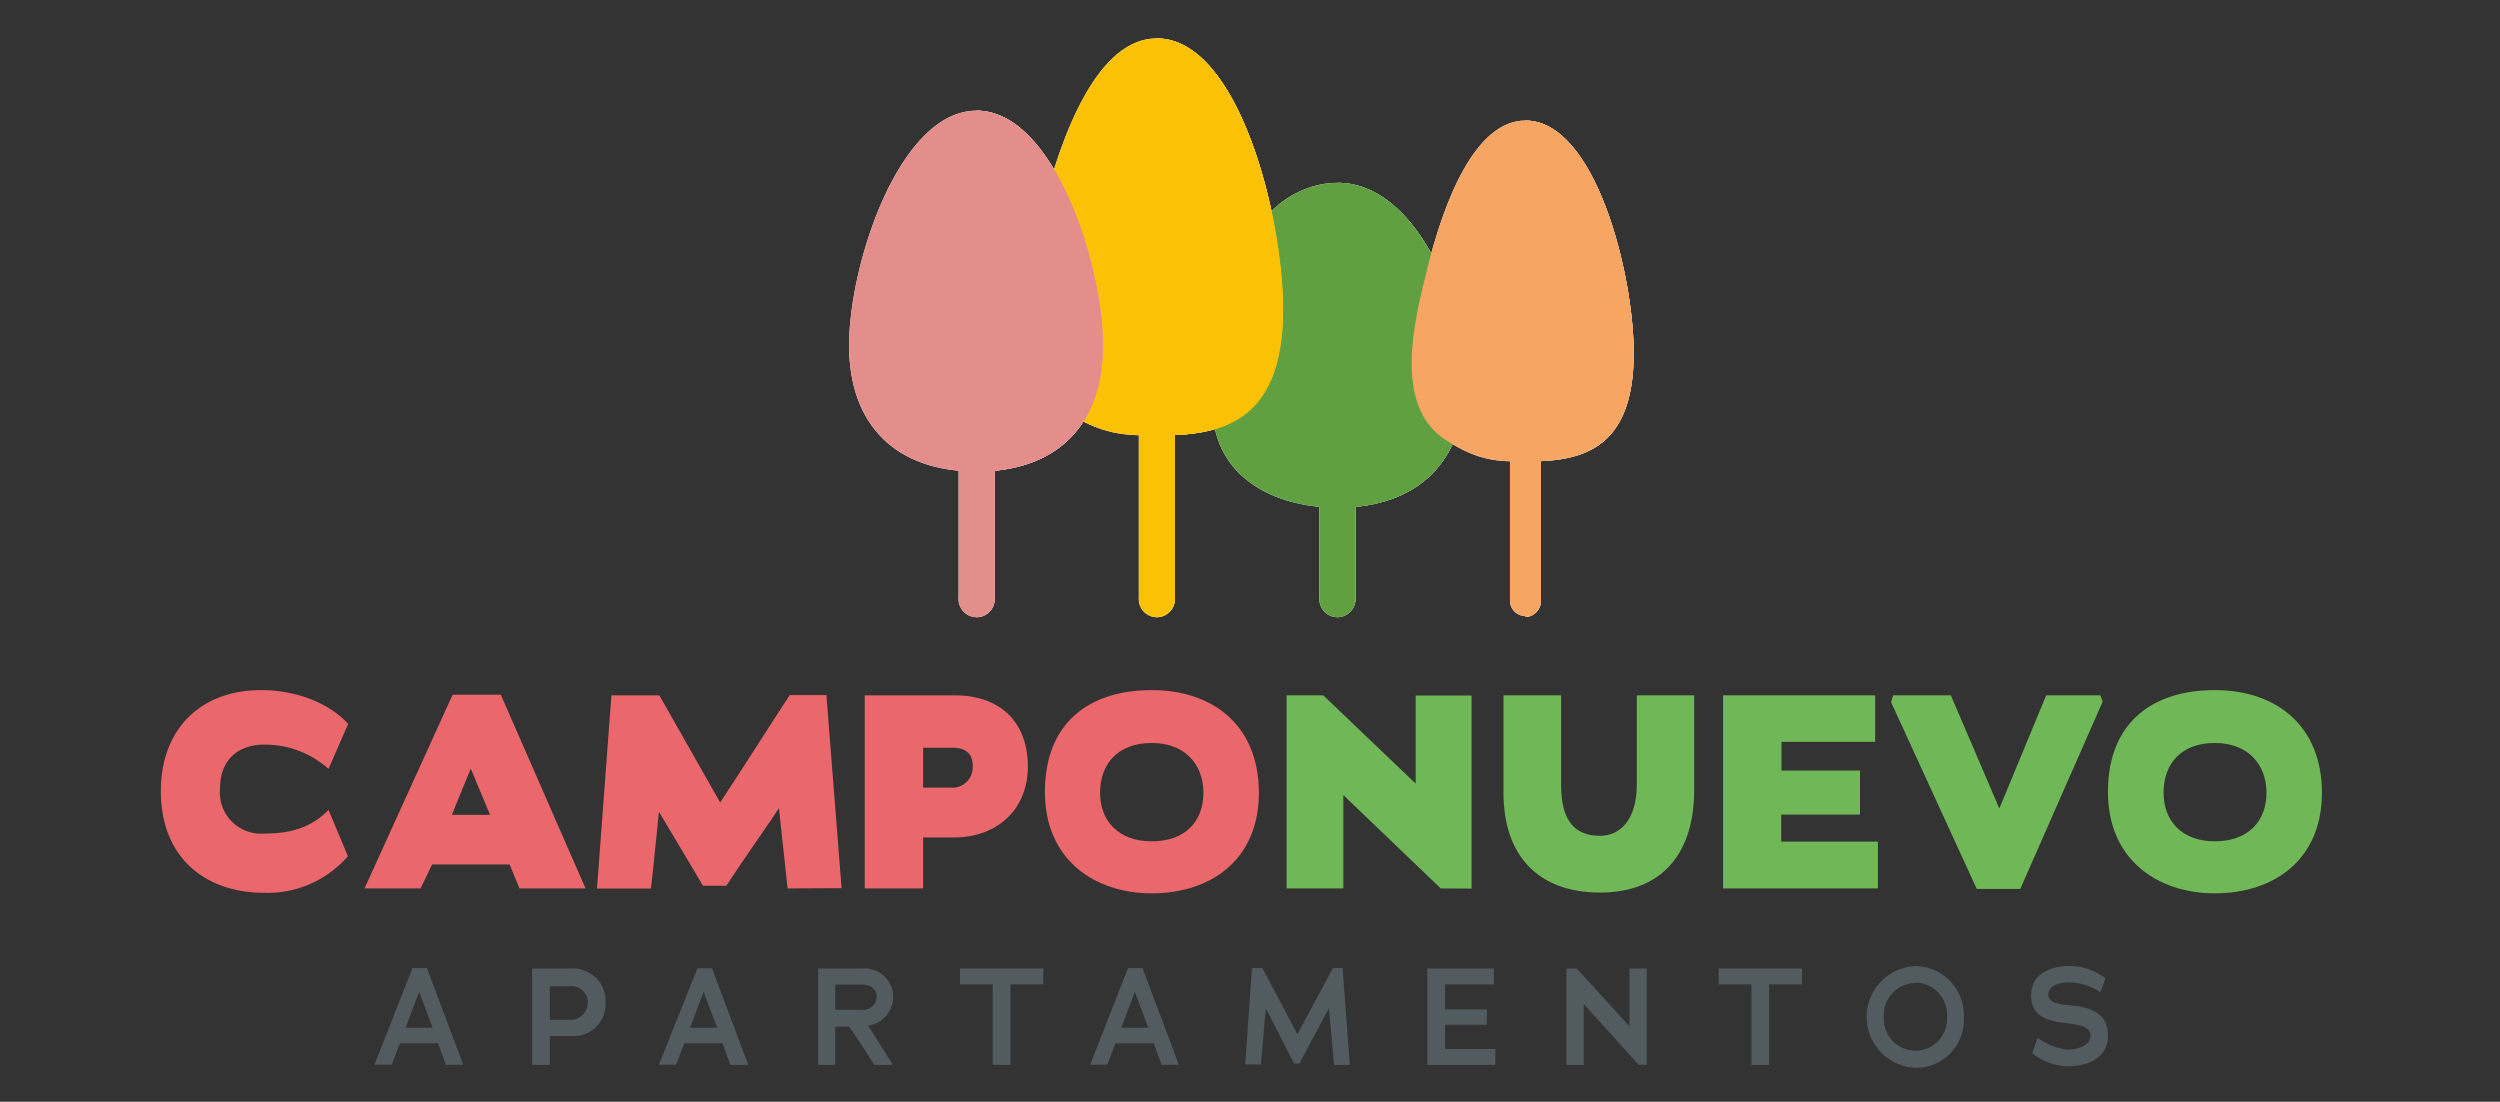 <svg xmlns="http://www.w3.org/2000/svg" viewBox="0 0 290.32 127.94"><rect x="0" y="0" width="290.32" height="127.94" fill="#333333" stroke="none"/><defs><style>.cls-1{isolation:isolate;}.cls-2{fill:#fff;}.cls-3{fill:#61a041;}.cls-3,.cls-4,.cls-5,.cls-6{mix-blend-mode:multiply;}.cls-4{fill:#fbc205;}.cls-5{fill:#f6a563;}.cls-6{fill:#e48e8b;}.cls-7{fill:#ea676c;}.cls-8{fill:#70b857;}.cls-9{fill:#525c60;}</style></defs><title>logo_camponuevo-optima-</title><g class="cls-1"><g id="Capa_1" data-name="Capa 1"><path class="cls-2" d="M170.14,44.28c0,9.31-5.5,14.67-14.81,14.67-8.26,0-14.64-4.29-14.5-11.9.08-4.59,2.25-13.66,3.9-17.94,2.09-5.45,6.66-7.88,10.6-7.88C164.3,21.23,170.14,34.89,170.14,44.28Z"></path><path class="cls-2" d="M170.14,44.28c0,9.31-5.5,14.67-14.81,14.67V21.23C164.3,21.23,170.14,34.89,170.14,44.28Z"></path><path class="cls-2" d="M161.41,41l-4,8V69.43a2.1,2.1,0,1,1-4.19,0V49.36l-3.57-3.61a2.08,2.08,0,1,1,2.94-2.93L154.74,45l.59-1.17,2.31-4.61A2.1,2.1,0,0,1,161.41,41Z"></path><path class="cls-2" d="M161.41,41l-4,8V69.43a2.2,2.2,0,0,1-2.1,2.24V43.78l2.31-4.61A2.1,2.1,0,0,1,161.41,41Z"></path><path class="cls-2" d="M149,35.9c0,13.54-7.58,14.67-14.67,14.67-3.69,0-6.28,0-10.81-2.93-7.28-4.72-4-16.68-2.64-22.47,2.39-9.94,6.7-20.71,13.45-20.71C143.85,4.46,149,25.21,149,35.9Z"></path><path class="cls-2" d="M149,35.9c0,13.54-7.58,14.67-14.67,14.67V4.46C143.85,4.46,149,25.21,149,35.9Z"></path><path class="cls-2" d="M140,33.17l-3.56,3.61V69.43a2.1,2.1,0,1,1-4.19,0v-33l-4-8a2.1,2.1,0,0,1,3.78-1.85l2.3,4.61.59,1.18,2.14-2.14A2.07,2.07,0,1,1,140,33.17Z"></path><path class="cls-2" d="M140,33.17l-3.56,3.61V69.43a2.2,2.2,0,0,1-2.1,2.24V31.2l.59,1.18,2.14-2.14A2.07,2.07,0,1,1,140,33.17Z"></path><path class="cls-2" d="M189.72,41c0,11.62-6.5,12.59-12.58,12.59-3.17,0-5.4,0-9.28-2.52-6.25-4-3.46-14.31-2.26-19.27C167.65,23.25,171.35,14,177.14,14,185.27,14,189.72,31.82,189.72,41Z"></path><path class="cls-2" d="M189.72,41c0,11.62-6.5,12.59-12.58,12.59V14C185.27,14,189.72,31.82,189.72,41Z"></path><path class="cls-2" d="M182,38.65l-3.05,3.09v28a1.8,1.8,0,1,1-3.6,0V41.42l-3.42-6.84A1.8,1.8,0,0,1,175.16,33l2,4,.5,1,1.84-1.83A1.78,1.78,0,1,1,182,38.65Z"></path><path class="cls-2" d="M182,38.65l-3.05,3.09v28a1.88,1.88,0,0,1-1.8,1.92V37l.5,1,1.84-1.83A1.78,1.78,0,1,1,182,38.65Z"></path><path class="cls-2" d="M113.41,12.85c-9,0-14.81,17.89-14.81,27.24s5.51,14.67,14.81,14.67,14.68-5.36,14.68-14.67S122.38,12.85,113.41,12.85Z"></path><path class="cls-2" d="M128.09,40.09c0,9.31-5.37,14.67-14.68,14.67V12.85C122.38,12.85,128.09,30.74,128.09,40.09Z"></path><path class="cls-2" d="M119.07,41.56l-3.56,3.6V69.43a2.1,2.1,0,1,1-4.19,0V44.79l-4-8A2.1,2.1,0,1,1,111.11,35l2.3,4.61.59,1.17,2.14-2.14a2.08,2.08,0,0,1,2.93,2.94Z"></path><path class="cls-2" d="M119.07,41.56l-3.56,3.6V69.43a2.2,2.2,0,0,1-2.1,2.24V39.59l.59,1.17,2.14-2.14a2.08,2.08,0,0,1,2.93,2.94Z"></path><path class="cls-3" d="M170.14,44.28c0,9.31-5.5,14.67-14.81,14.67-8.26,0-14.64-4.29-14.5-11.9.08-4.59,2.25-13.66,3.9-17.94,2.09-5.45,6.66-7.88,10.6-7.88C164.3,21.23,170.14,34.89,170.14,44.28Z"></path><path class="cls-3" d="M170.14,44.28c0,9.31-5.5,14.67-14.81,14.67V21.23C164.3,21.23,170.14,34.89,170.14,44.28Z"></path><path class="cls-3" d="M161.41,41l-4,8V69.43a2.1,2.1,0,1,1-4.19,0V49.36l-3.57-3.61a2.08,2.08,0,1,1,2.94-2.93L154.74,45l.59-1.17,2.31-4.61A2.1,2.1,0,0,1,161.41,41Z"></path><path class="cls-3" d="M161.41,41l-4,8V69.43a2.2,2.2,0,0,1-2.1,2.24V43.78l2.31-4.61A2.1,2.1,0,0,1,161.41,41Z"></path><path class="cls-4" d="M149,35.9c0,13.54-7.58,14.67-14.67,14.67-3.69,0-6.28,0-10.81-2.93-7.28-4.72-4-16.68-2.64-22.47,2.39-9.94,6.7-20.71,13.45-20.71C143.85,4.46,149,25.21,149,35.9Z"></path><path class="cls-4" d="M149,35.9c0,13.54-7.58,14.67-14.67,14.67V4.46C143.85,4.46,149,25.21,149,35.9Z"></path><path class="cls-4" d="M140,33.17l-3.56,3.61V69.43a2.1,2.1,0,1,1-4.19,0v-33l-4-8a2.1,2.1,0,0,1,3.78-1.85l2.3,4.61.59,1.18,2.14-2.14A2.07,2.07,0,1,1,140,33.17Z"></path><path class="cls-4" d="M140,33.17l-3.56,3.61V69.43a2.2,2.2,0,0,1-2.1,2.24V31.2l.59,1.18,2.14-2.14A2.07,2.07,0,1,1,140,33.17Z"></path><path class="cls-5" d="M189.72,41c0,11.62-6.5,12.59-12.58,12.59-3.17,0-5.4,0-9.28-2.52-6.25-4-3.46-14.31-2.26-19.27C167.65,23.25,171.35,14,177.14,14,185.27,14,189.72,31.82,189.72,41Z"></path><path class="cls-5" d="M189.72,41c0,11.62-6.5,12.59-12.58,12.59V14C185.27,14,189.72,31.82,189.72,41Z"></path><path class="cls-5" d="M182,38.65l-3.05,3.09v28a1.8,1.8,0,1,1-3.6,0V41.42l-3.42-6.84A1.8,1.8,0,0,1,175.16,33l2,4,.5,1,1.84-1.83A1.78,1.78,0,1,1,182,38.65Z"></path><path class="cls-5" d="M182,38.65l-3.05,3.09v28a1.88,1.88,0,0,1-1.8,1.92V37l.5,1,1.84-1.83A1.78,1.78,0,1,1,182,38.65Z"></path><path class="cls-6" d="M113.41,12.85c-9,0-14.81,17.89-14.81,27.24s5.51,14.67,14.81,14.67,14.68-5.36,14.68-14.67S122.38,12.85,113.41,12.85Z"></path><path class="cls-6" d="M128.09,40.09c0,9.31-5.37,14.67-14.68,14.67V12.85C122.38,12.85,128.09,30.74,128.09,40.09Z"></path><path class="cls-6" d="M119.07,41.56l-3.56,3.6V69.43a2.1,2.1,0,1,1-4.19,0V44.79l-4-8A2.1,2.1,0,1,1,111.11,35l2.3,4.61.59,1.17,2.14-2.14a2.08,2.08,0,0,1,2.93,2.94Z"></path><path class="cls-6" d="M119.07,41.56l-3.56,3.6V69.43a2.2,2.2,0,0,1-2.1,2.24V39.59l.59,1.17,2.14-2.14a2.08,2.08,0,0,1,2.93,2.94Z"></path><path class="cls-7" d="M40.4,99.43a12.33,12.33,0,0,1-9.72,4.25c-6.75,0-12-4-12-11.8,0-7.26,4.67-11.74,11.64-11.74,4.48,0,8.22,1.79,10.11,3.93l-2.28,5.22a11.07,11.07,0,0,0-7.45-2.82c-2.75,0-5.15,1.47-5.15,5.15a4.78,4.78,0,0,0,5.12,5.18c2.78,0,5.34-.54,7.48-2.75Z"></path><path class="cls-7" d="M60.33,103.17l-1.15-2.78h-9l-1.34,2.78H42.33L52.56,80.68h5.6L68,103.17ZM54.67,89.26l-2.2,5.37h4.44Z"></path><path class="cls-7" d="M91.46,103.17l-1-9.31c-2,3-4.16,6-6.11,9H81.64l-5.12-8.6c-.32,3-.57,5.94-.93,8.92H69.33L71,80.75l5.57,0,7.06,12.44C86.47,88.9,88.9,85,91.71,80.72l4.26,0,1.76,22.42Z"></path><path class="cls-7" d="M110.85,97.25H107.2v5.92h-6.78l0-22.42h10.49c5.12,0,8.45,3,8.45,8.25S115.52,97.25,110.85,97.25Zm-.26-10.42H107.2v4.63h3.14a2.36,2.36,0,0,0,2.62-2.4C113,87.59,112.22,86.83,110.59,86.83Z"></path><path class="cls-7" d="M133.75,103.74c-6.75,0-12.41-4-12.41-11.77,0-8.09,5.21-11.83,12.41-11.83s12.44,4.19,12.44,11.93S140.66,103.74,133.75,103.74Zm0-17.46c-3.87,0-6,2.37-6,5.79,0,3.2,2.08,5.63,6,5.63s6-2.34,6-5.63S137.62,86.28,133.75,86.28Z"></path><path class="cls-8" d="M167.31,103.17,156,92.33c0,1.5,0,2.62,0,10.84h-6.59V80.75h4.26L164.4,91l0-10.23h6.49v22.42Z"></path><path class="cls-8" d="M185.8,103.65c-7.36,0-11.23-4.51-11.2-11.61V80.75h6.69V91.21c0,4.38,1.82,5.85,4.51,5.85,2.4,0,4.28-1.92,4.28-6V80.75h6.66v11C196.74,99.11,193,103.65,185.8,103.65Z"></path><path class="cls-8" d="M200.1,103.17l0-22.42h17.66v5.4H206.88c0,2.18,0,2.59,0,3.33H216V94.6h-9.15v3.13h11.23v5.44Z"></path><path class="cls-8" d="M234.61,103.23h-5.05l-9.95-21.68.23-.8h6.71l5.63,13.14,5.44-13.14h6.3l.26.73Z"></path><path class="cls-8" d="M257.2,103.74c-6.75,0-12.41-4-12.41-11.77,0-8.09,5.21-11.83,12.41-11.83s12.44,4.19,12.44,11.93S264.11,103.74,257.2,103.74Zm0-17.46c-3.87,0-5.95,2.37-5.95,5.79,0,3.2,2.08,5.63,5.95,5.63s6-2.34,6-5.63S261.07,86.28,257.2,86.28Z"></path><path class="cls-9" d="M51.79,123.66l-.92-2.51-4.44,0-.94,2.49h-2l4.41-11.22h1.68l4.21,11.22Zm-3.11-8.49h0l-1.58,4.18h3.14Z"></path><path class="cls-9" d="M66.44,120.31H63.85v3.35H61.8V112.47h4.58a3.78,3.78,0,0,1,3.94,4A3.69,3.69,0,0,1,66.44,120.31Zm0-5.78H63.85v3.89h2.3a2,2,0,0,0,2.11-1.94A1.85,1.85,0,0,0,66.41,114.53Z"></path><path class="cls-9" d="M84.82,123.66l-.92-2.51-4.44,0-.94,2.49h-2L81,112.44h1.68l4.21,11.22Zm-3.11-8.49h0l-1.58,4.18h3.15Z"></path><path class="cls-9" d="M101.53,123.66s-2.06-3.26-2.92-4.44H97l0,4.44H95V112.47h5.09a3.33,3.33,0,0,1,3.64,3.27,3.43,3.43,0,0,1-3,3.39l.14.06,2.7,4.28v.19Zm-1.41-9.32H97v2.93l3,0a1.62,1.62,0,0,0,1.82-1.54C101.8,115,101.29,114.34,100.12,114.34Z"></path><path class="cls-9" d="M117.34,114.31v9.35h-2.06l0-9.35h-3.8v-1.84h9.68v1.84Z"></path><path class="cls-9" d="M134.91,123.66l-.93-2.51-4.44,0-.94,2.49h-2l4.4-11.22h1.68l4.21,11.22Zm-3.12-8.49h0l-1.58,4.18h3.14Z"></path><path class="cls-9" d="M156.75,123.66h-1.83l-.59-6.59,0,0-3.45,6.43h-.61L147,117.08l0,0-.57,6.53h-1.82l.78-11.19h1.2l4.08,7.68h0l4.13-7.68h1.11Z"></path><path class="cls-9" d="M165.75,123.66V112.47h7.74v1.84h-5.68v2.92h4.85V119h-4.85v2.81h5.84v1.85Z"></path><path class="cls-9" d="M190.31,123.66l-6.39-7.06v7.06h-2V112.47h1.19l6.12,6.72v-6.72h2v11.19Z"></path><path class="cls-9" d="M205.45,114.31v9.35h-2.06v-9.35h-3.8v-1.84h9.67v1.84Z"></path><path class="cls-9" d="M222.44,124a5.91,5.91,0,0,1,0-11.81,5.7,5.7,0,0,1,5.61,6A5.55,5.55,0,0,1,222.44,124Zm0-9.85a3.72,3.72,0,0,0-3.67,4,3.67,3.67,0,1,0,7.33,0A3.73,3.73,0,0,0,222.44,114.11Z"></path><path class="cls-9" d="M240.24,123.82A6.67,6.67,0,0,1,236,122.3l.63-1.78a7.57,7.57,0,0,0,3.42,1.38c1.1,0,2.72-.41,2.72-1.66,0-1-1.3-1.24-2.85-1.43-1.88-.24-4.05-.61-4.05-3.2,0-2.81,2.74-3.43,4.44-3.43a6.93,6.93,0,0,1,4.19,1.42l-.59,1.63a6.73,6.73,0,0,0-3.6-1.15c-1.84,0-2.45.77-2.45,1.44,0,1.13,2,1.16,2.64,1.24,1.8.2,4.29.58,4.29,3.48S242,123.82,240.24,123.82Z"></path></g></g></svg>